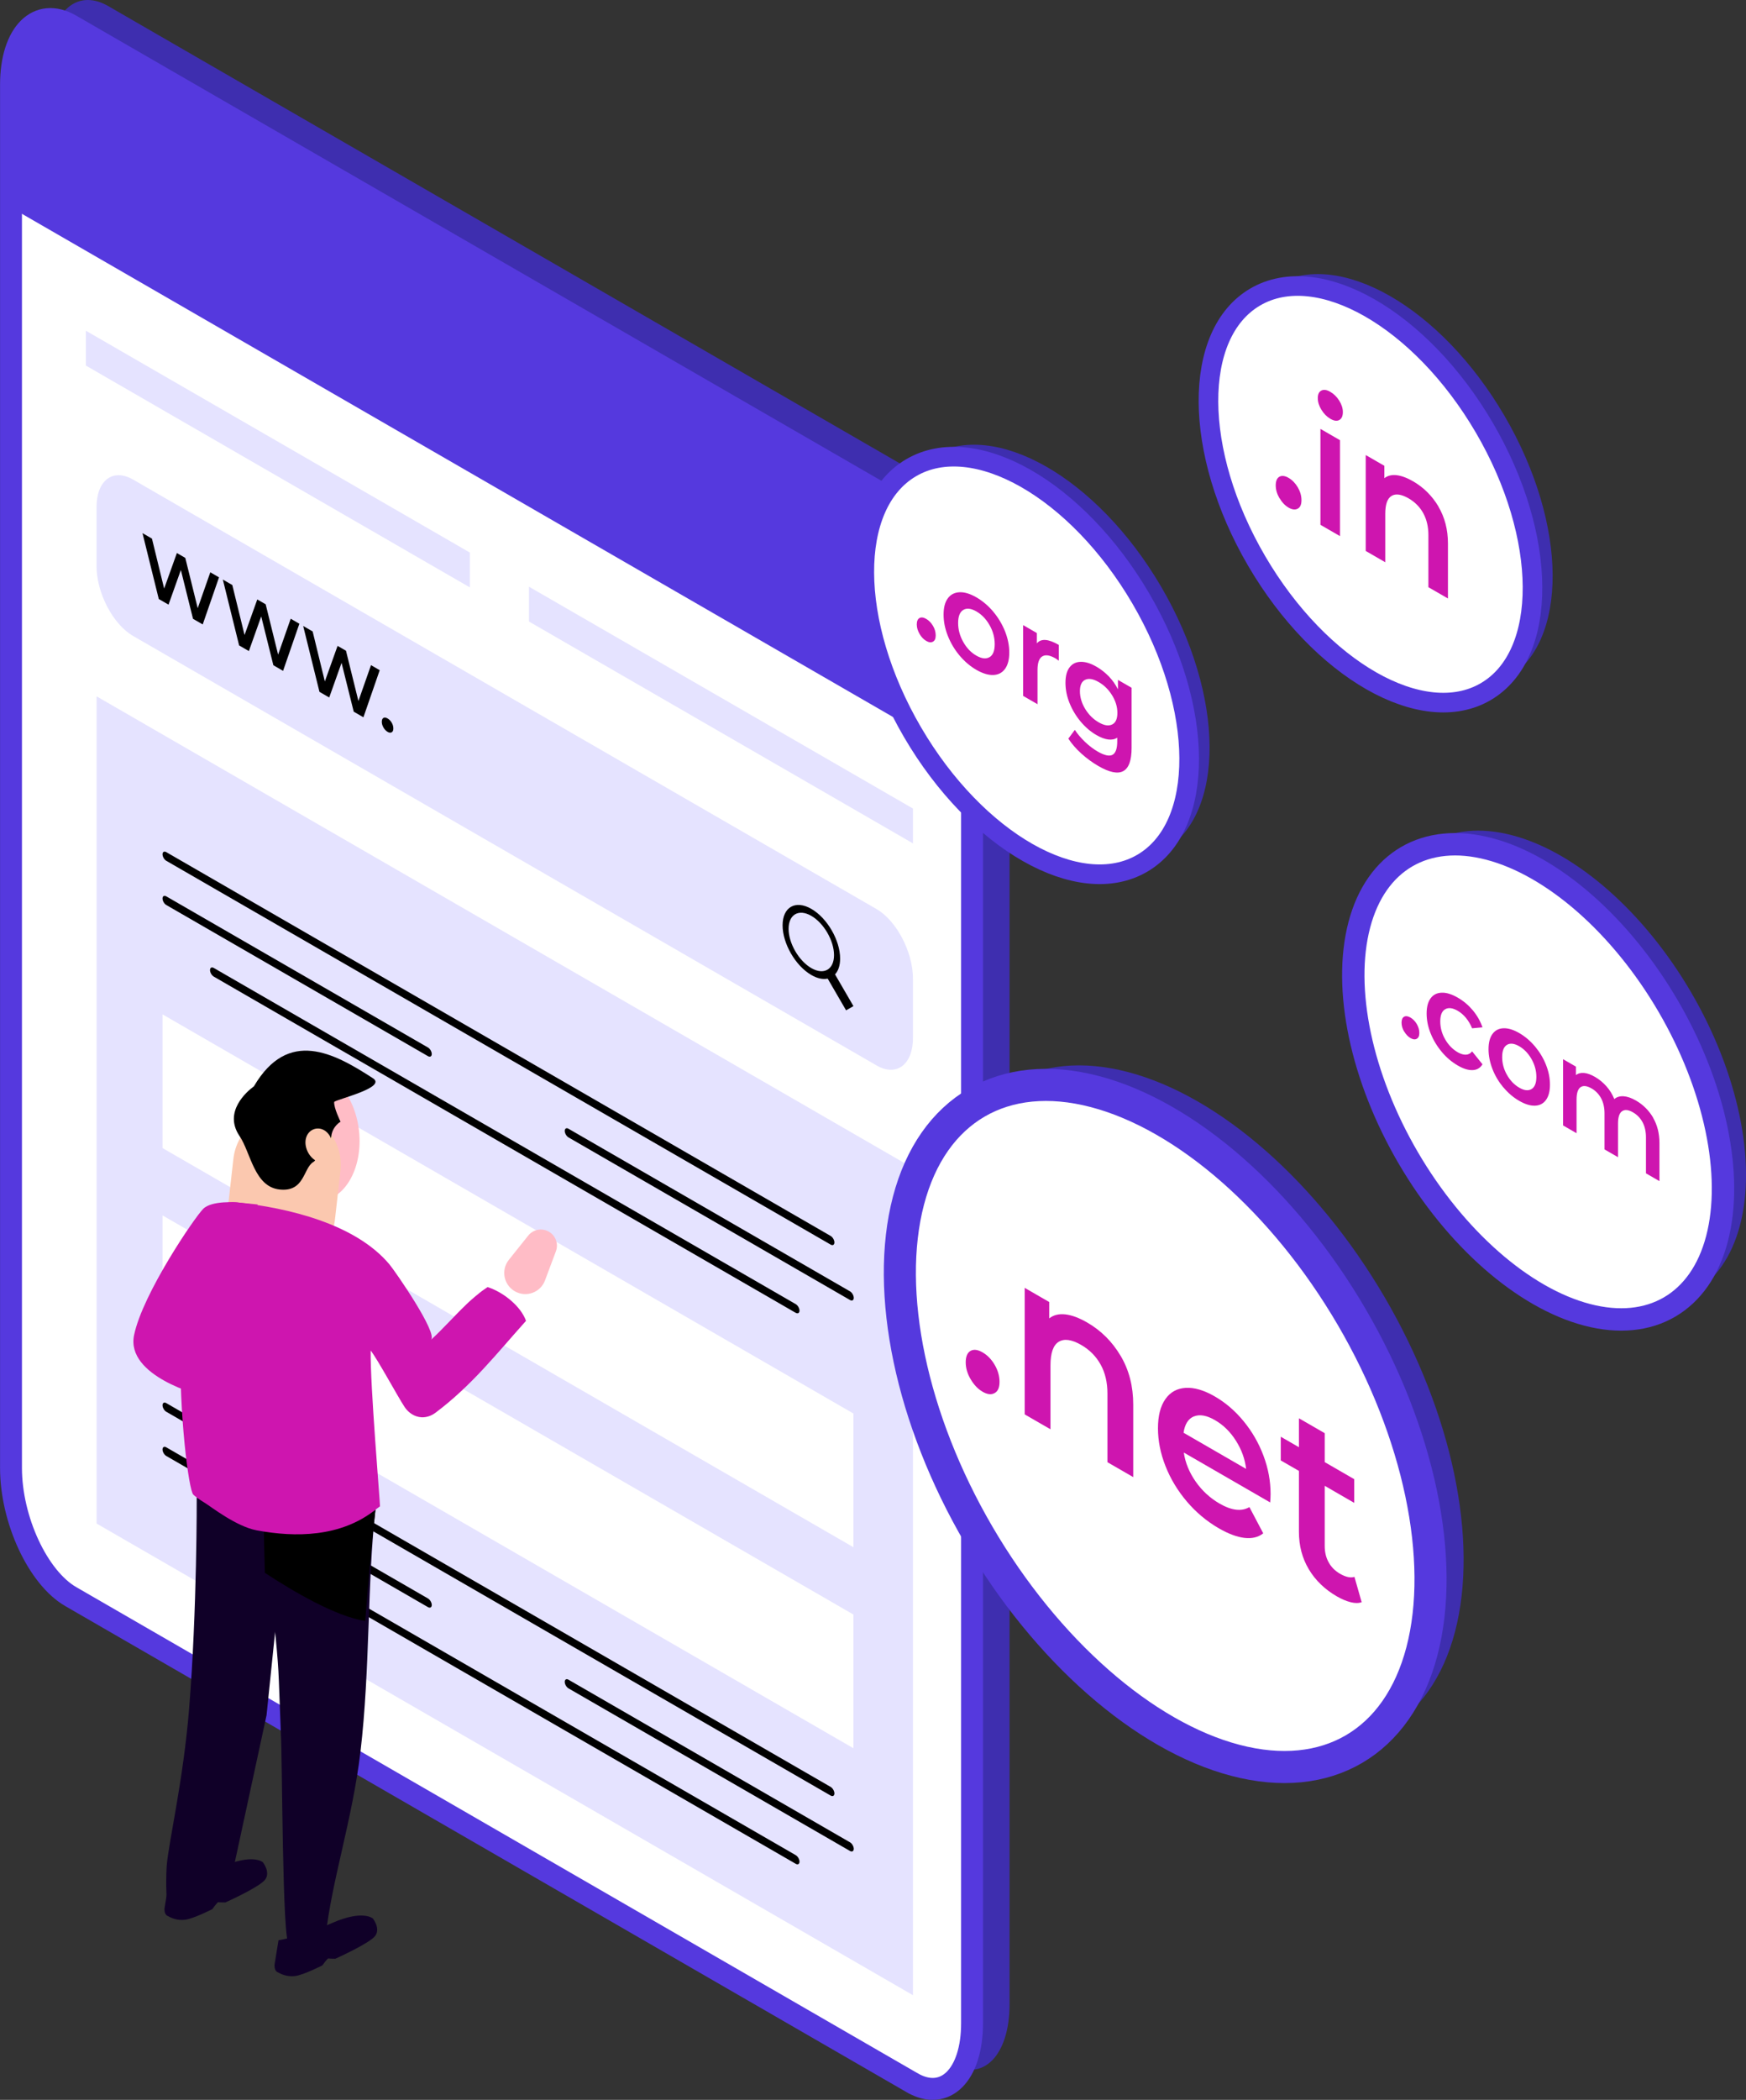 <svg xmlns="http://www.w3.org/2000/svg" id="Layer_2" data-name="Layer 2" viewBox="0 0 363.55 436.96"><rect x="0" y="0" width="363.55" height="436.96" fill="#333333" stroke="none"/><defs><style>      .cls-1 {        stroke-width: 4.66px;      }      .cls-1, .cls-2, .cls-3, .cls-4, .cls-5, .cls-6 {        fill: #fff;      }      .cls-1, .cls-3, .cls-4, .cls-5, .cls-6 {        stroke: #5539de;        stroke-miterlimit: 10;      }      .cls-7 {        fill: #ffbcc6;      }      .cls-8 {        fill: #e5e3ff;      }      .cls-9 {        fill: #fbc8af;      }      .cls-10 {        fill: #ce15af;      }      .cls-11 {        fill: #100028;      }      .cls-12 {        fill: #3e2eaf;      }      .cls-13 {        fill: #5539de;      }      .cls-3 {        stroke-width: 4.08px;      }      .cls-4 {        stroke-width: 4.09px;      }      .cls-14 {        fill: none;        stroke: #fbc8af;        stroke-linecap: round;        stroke-linejoin: round;        stroke-width: 22.43px;      }      .cls-5 {        stroke-width: 4.56px;      }      .cls-6 {        stroke-width: 6.68px;      }    </style></defs><g id="Layer_1-2" data-name="Layer 1"><g id="Design"><g><path class="cls-12" d="M197.76,429.45L22.54,328.29c-6.85-3.95-12.45-16.01-12.45-26.79V13.68c0-10.78,5.6-16.36,12.45-12.41L197.76,102.43c6.85,3.95,12.45,16.01,12.45,26.79V417.04c0,10.78-5.6,16.36-12.45,12.41Z"></path><path class="cls-5" d="M189.95,433.41L14.74,332.24c-6.85-3.95-12.45-16.01-12.45-26.79V17.64c0-10.78,5.6-16.36,12.45-12.41L189.95,106.39c6.85,3.95,12.45,16.01,12.45,26.79V421c0,10.78-5.6,16.36-12.45,12.41Z"></path><g><path class="cls-13" d="M201.86,127.64v30.75S2.83,43.49,2.83,43.49V12.73c0-7.88,5.67-11.05,12.6-7.04L189.25,106.04c6.93,4,12.6,13.72,12.6,21.6Z"></path><g><ellipse class="cls-13" cx="22.28" cy="27.15" rx="4.11" ry="7.13" transform="translate(-10.76 15.25) rotate(-30.82)"></ellipse><ellipse class="cls-13" cx="40.91" cy="37.91" rx="4.11" ry="7.13" transform="translate(-13.64 26.31) rotate(-30.82)"></ellipse><ellipse class="cls-13" cx="59.55" cy="48.66" rx="4.11" ry="7.13" transform="translate(-16.52 37.38) rotate(-30.82)"></ellipse></g></g><g><polygon class="cls-8" points="97.83 122.23 17.88 76.07 17.88 68.82 97.83 114.98 97.83 122.23"></polygon><polygon class="cls-8" points="190.1 175.5 110.15 129.34 110.15 122.09 190.1 168.25 190.1 175.5"></polygon><path class="cls-8" d="M182.49,221.69L27.72,132.34c-4.21-2.43-7.62-8.95-7.62-14.56v-12.22c0-5.61,3.41-8.19,7.62-5.76l154.76,89.35c4.21,2.43,7.62,8.95,7.62,14.56v12.22c0,5.61-3.41,8.19-7.62,5.76Z"></path><path d="M177.7,209.36l-3.83-6.6c.67-.72,1.06-1.84,1.06-3.29,0-3.8-2.68-8.43-5.99-10.34-3.31-1.91-5.99-.38-5.99,3.42,0,3.8,2.68,8.43,5.99,10.34,1.26,.73,2.43,.96,3.4,.75l3.83,6.6,1.54-.88Zm-13.5-16.08c0-3,2.12-4.21,4.73-2.7,2.61,1.51,4.73,5.17,4.73,8.17,0,3-2.12,4.21-4.73,2.7-2.61-1.51-4.73-5.17-4.73-8.17Z"></path><polygon class="cls-8" points="190.1 415.18 20.11 317.03 20.11 144.9 190.1 243.05 190.1 415.18"></polygon><g><path d="M45.6,120.15l-3.39,9.79-2.02-1.17-2.53-10.16-2.57,7.21-2.03-1.17-3.39-13.71,1.97,1.14,2.54,10.4,2.65-7.4,1.75,1.01,2.59,10.47,2.62-7.47,1.81,1.05Z"></path><path d="M62.33,129.81l-3.39,9.79-2.02-1.17-2.53-10.16-2.57,7.21-2.03-1.17-3.39-13.71,1.97,1.14,2.55,10.4,2.65-7.4,1.75,1.01,2.59,10.47,2.62-7.47,1.81,1.05Z"></path><path d="M79.06,139.47l-3.39,9.79-2.02-1.17-2.53-10.16-2.57,7.21-2.03-1.17-3.39-13.71,1.97,1.14,2.54,10.4,2.65-7.4,1.75,1.01,2.59,10.47,2.62-7.47,1.81,1.05Z"></path><path d="M79.85,151.4c-.23-.4-.35-.8-.35-1.2s.11-.68,.34-.81,.51-.09,.86,.11c.34,.2,.63,.49,.86,.88,.23,.39,.34,.79,.34,1.21s-.12,.67-.35,.8c-.23,.13-.52,.1-.85-.1-.33-.19-.61-.49-.85-.88Z"></path></g><g><path d="M172.96,258.99L34.62,179.12c-.43-.25-.78-.86-.78-1.35,0-.5,.35-.7,.78-.45l138.34,79.87c.43,.25,.78,.86,.78,1.35,0,.5-.35,.7-.78,.45Z"></path><path d="M89.12,219.78l-54.5-31.46c-.43-.25-.78-.86-.78-1.35,0-.5,.35-.7,.78-.45l54.5,31.46c.43,.25,.78,.86,.78,1.35s-.35,.7-.78,.45Z"></path><path d="M176.99,270.52l-58.62-33.84c-.43-.25-.78-.86-.78-1.35s.35-.7,.78-.45l58.62,33.84c.43,.25,.78,.86,.78,1.35,0,.5-.35,.7-.78,.45Z"></path><path d="M165.69,273.19L44.51,203.22c-.43-.25-.78-.86-.78-1.35,0-.5,.35-.7,.78-.45l121.18,69.96c.43,.25,.78,.86,.78,1.35s-.35,.7-.78,.45Z"></path></g><g><path d="M172.96,373.64L34.62,293.77c-.43-.25-.78-.86-.78-1.35,0-.5,.35-.7,.78-.45l138.34,79.87c.43,.25,.78,.86,.78,1.35,0,.5-.35,.7-.78,.45Z"></path><path d="M89.12,334.43l-54.5-31.46c-.43-.25-.78-.86-.78-1.35,0-.5,.35-.7,.78-.45l54.5,31.46c.43,.25,.78,.86,.78,1.35s-.35,.7-.78,.45Z"></path><path d="M176.99,385.17l-58.62-33.84c-.43-.25-.78-.86-.78-1.35,0-.5,.35-.7,.78-.45l58.62,33.84c.43,.25,.78,.86,.78,1.35s-.35,.7-.78,.45Z"></path><path d="M165.69,387.84l-121.18-69.96c-.43-.25-.78-.86-.78-1.35,0-.5,.35-.7,.78-.45l121.18,69.96c.43,.25,.78,.86,.78,1.35,0,.5-.35,.7-.78,.45Z"></path></g><polygon class="cls-2" points="177.7 321.96 33.84 238.9 33.84 211.08 177.7 294.14 177.7 321.96"></polygon><polygon class="cls-2" points="177.7 363.79 33.84 280.73 33.84 252.91 177.7 335.97 177.7 363.79"></polygon></g></g><g><g><path class="cls-7" d="M73.98,231.62c2.41,7.69-.2,16.34-6.18,18.21-.87,.27-1.77,.39-2.67,.36-4.19-.12-8.5-3.33-11.15-7.95-.67-1.19-1.24-2.47-1.67-3.82-.06-.19-.12-.37-.16-.55-.11-.4-.21-.81-.3-1.21-1-4.81,.18-9.16,2.84-11.95,.86-.9,1.86-1.64,2.99-2.19,.44-.21,.89-.39,1.37-.54,4.62-1.45,9.58,.5,12.69,5.02,.92,1.33,1.68,2.87,2.23,4.62Z"></path><line class="cls-14" x1="59.74" y1="242.4" x2="58.61" y2="252.43"></line><path d="M52.87,226.05c7.12-12.1,16.65-6.96,24.78-1.68,2.92,1.9-7.04,4.23-8.06,4.91-.15,1.17,1.32,4.14,1.32,4.14,0,0-1.66,.89-1.93,3.01-.33,2.6-1.32-1.83-3.04-.34-1.65,1.42,.79,4.85-.67,5.69-2.16,1.26-1.78,6.31-7.06,5.74-5.28-.57-5.99-7.67-8.33-11.12-3.43-5.06,1.54-9.29,2.99-10.35Z"></path><path class="cls-9" d="M69.09,237.35c.56,1.89-.12,3.99-1.58,4.42-1.47,.43-3.17-.96-3.73-2.85-.56-1.89,.24-3.55,1.71-3.99,1.47-.43,3.05,.53,3.6,2.42Z"></path></g><path class="cls-11" d="M35.08,392.04l-.82,5.04s-.13,1.2,.57,1.57c.69,.38,2.01,1.07,3.78,.82s5.6-2.2,5.6-2.2c0,0,1.07-1.51,1.26-1.45,.19,.06,1.45,.06,1.45,.06,0,0,7.18-3.21,8.31-4.78,1.13-1.57-.5-3.59-.5-3.59,0,0-2.08-1.89-8.5,.94-6.42,2.83-11.14,3.59-11.14,3.59Z"></path><path class="cls-11" d="M57.99,403.75l-.82,5.04s-.13,1.2,.57,1.57c.69,.38,2.01,1.07,3.78,.82,1.76-.25,5.6-2.2,5.6-2.2,0,0,1.07-1.51,1.26-1.45,.19,.06,1.45,.06,1.45,.06,0,0,7.18-3.21,8.31-4.78,1.13-1.57-.5-3.59-.5-3.59,0,0-2.08-1.89-8.5,.94-6.42,2.83-11.14,3.59-11.14,3.59Z"></path><path class="cls-10" d="M53.63,250.64l-4.27-.43s-5.25-.46-7.05,1.34c-1.8,1.8-12.59,17.62-14.39,26.26-1.8,8.63,14.03,12.59,14.03,12.59l7.19-2.88,4.49-36.87Z"></path><path class="cls-11" d="M55.51,317.59c-.32-.11-.65-.21-.95-.32-.86-.3-1.69-.62-2.47-.95-.95-.39-1.81-.81-2.62-1.2-1-.51-7.75-3.09-8.51-3.55,0,0,.09,23.34-1.59,44.07-1.19,14.64-4.18,27.33-4.64,32.41-.18,2.18-.19,7.48,.21,7.71,.25,.04,3.26,.37,4.49,.39h.05c3.14-.51,6.78-2.2,8.59-4.91l.14-.58,7.29-33.74,2.83-27.51c-.04-.46-2.83-6.8-2.83-11.81Z"></path><path class="cls-2" d="M109.34,270.66c.48,.65,.88,1.34,1.15,2.03-.41,.42-.83,.83-1.11,1.39l-.14,.07c-1.34-2.77-4.44-5.05-6.92-6.04-.28-.11-.55-.19-.79-.28-.04,0-.07-.02-.11-.02,.48-.39,.92-.86,1.34-1.32,.1-.11,.19-.19,.28-.28,.55,.14,1.09,.35,1.64,.62,1.76,.83,3.47,2.24,4.67,3.84Z"></path><path class="cls-11" d="M67,318.24c-3.01,.26-5.97-.02-8.7-.62-1.18-.26-2.31-.56-3.38-.92,0,5.02,2.8,23,3.14,32.99,.02,.48,.39,10.59,.42,11.05,.32,4.63,.27,43.97,1.7,43.76,2.98-.46,4.97,1.31,7.65-1.7,1.18-11.18,5.56-24.24,7.22-38.23,2.04-17.23,1.41-35.61,3.13-50.43-3.59,2.57-7.43,3.77-11.18,4.1Z"></path><path d="M67,318.24c3.75-.33,7.59-1.53,11.18-4.1-.83,7.14-1.52,15.01-2.13,23.17-6.16-.94-15.04-6.18-20.9-10.02-.14-4.83-.23-8.8-.23-10.58,1.07,.35,2.2,.65,3.38,.92,2.73,.6,5.69,.88,8.7,.62Z"></path><path class="cls-10" d="M109.53,274.86c-1.11-3.08-4.53-5.68-7.22-6.75-.28-.11-.55-.19-.79-.28-.78,.51-1.52,1.06-2.22,1.66-.35,.28-.71,.58-1.04,.88-.39,.33-.77,.69-1.14,1.04-.04,.05-.09,.09-.14,.14-2.48,2.38-4.77,5-7.24,7.25,1.47-1.36-7.41-14.22-8.68-15.73-7.13-8.47-21.21-11.73-31.7-12.86-17.37-1.87-10.98,58.95-9.12,60.8,.3,.3,1.16,.97,2.46,1.76,1.22,.74,6.47,4.88,10.76,5.68,8.05,1.5,17.49,1.44,24.73-4.31,.3-.24,.63-.44,.93-.69,0-1.14-2.06-25.33-1.94-32.41,1.35,1.65,5.77,9.82,7.09,11.78,.79,1.17,2.04,2.02,3.5,2.1,1.03,.05,2.06-.31,2.89-.93,7.62-5.72,12.68-12.25,18.87-19.14Z"></path><path class="cls-7" d="M114.27,256.3h0c1.43,.81,2.06,2.54,1.48,4.08l-2.27,6.06c-.95,2.53-3.92,3.61-6.27,2.27h0c-2.34-1.33-2.94-4.44-1.26-6.55l4.04-5.05c1.03-1.28,2.84-1.63,4.27-.82Z"></path></g><g><g><ellipse class="cls-12" cx="325.07" cy="222.3" rx="31.33" ry="54.26" transform="translate(-67.76 194.43) rotate(-30.31)"></ellipse><ellipse class="cls-1" cx="320.27" cy="225.13" rx="31.33" ry="54.26" transform="translate(-69.84 192.4) rotate(-30.31)"></ellipse></g><g><path class="cls-10" d="M292.37,214.66c-.36-.61-.54-1.23-.54-1.85s.18-1.05,.53-1.24,.79-.14,1.32,.17c.52,.3,.96,.75,1.32,1.35,.35,.6,.53,1.22,.53,1.85s-.18,1.03-.54,1.22c-.36,.2-.79,.15-1.3-.15-.51-.29-.95-.75-1.3-1.36Z"></path><path class="cls-10" d="M300.2,218.88c-.99-1.17-1.76-2.46-2.32-3.85-.56-1.4-.83-2.77-.83-4.13s.28-2.41,.83-3.16c.55-.75,1.32-1.14,2.31-1.17,.98-.04,2.1,.31,3.36,1.04,1.18,.68,2.22,1.56,3.12,2.63,.89,1.07,1.56,2.24,2.01,3.54l-2.16,.2c-.35-.84-.78-1.56-1.29-2.18-.52-.62-1.08-1.1-1.7-1.46-1.05-.61-1.92-.72-2.61-.33-.69,.39-1.03,1.23-1.03,2.54s.34,2.55,1.02,3.73c.68,1.18,1.56,2.07,2.62,2.69,.61,.35,1.18,.52,1.7,.5,.52-.02,.95-.25,1.29-.69l2.16,2.69c-.46,.76-1.14,1.17-2.04,1.21-.89,.04-1.92-.27-3.09-.95-1.25-.72-2.36-1.66-3.35-2.84Z"></path><path class="cls-10" d="M313.04,226.3c-.97-1.17-1.74-2.44-2.28-3.84s-.82-2.77-.82-4.13,.27-2.41,.82-3.17,1.31-1.15,2.28-1.19c.97-.04,2.07,.29,3.28,.99,1.23,.71,2.33,1.65,3.31,2.81,.97,1.17,1.74,2.44,2.28,3.82,.55,1.38,.82,2.75,.82,4.11s-.27,2.42-.82,3.18c-.55,.76-1.31,1.16-2.28,1.2-.97,.04-2.08-.3-3.31-1.01-1.21-.7-2.31-1.63-3.28-2.8Zm5.85,.33c.67-.4,1.01-1.25,1.01-2.54s-.34-2.53-1.01-3.71c-.67-1.18-1.53-2.07-2.56-2.67-1.04-.6-1.89-.69-2.55-.29-.67,.41-1,1.25-1,2.55s.33,2.52,1,3.7c.67,1.18,1.52,2.06,2.55,2.66,1.03,.6,1.89,.7,2.56,.29Z"></path><path class="cls-10" d="M344.2,232.58c.88,1.52,1.33,3.28,1.33,5.3v7.9l-2.81-1.62v-7.49c0-1.2-.23-2.25-.7-3.13-.47-.88-1.13-1.57-2-2.07-.94-.55-1.7-.63-2.27-.24-.57,.39-.85,1.24-.85,2.57v7l-2.81-1.62v-7.49c0-1.2-.23-2.25-.7-3.13-.47-.88-1.13-1.57-2-2.07-.96-.55-1.72-.64-2.28-.26-.56,.38-.84,1.24-.84,2.58v7l-2.81-1.62v-13.78l2.68,1.55v1.76c.45-.36,1.01-.51,1.69-.45,.67,.06,1.42,.33,2.25,.81,.9,.52,1.7,1.17,2.4,1.96,.7,.79,1.25,1.68,1.65,2.67,.5-.44,1.13-.63,1.91-.59,.78,.05,1.64,.34,2.59,.89,1.51,.87,2.71,2.07,3.6,3.59Z"></path></g></g><g><ellipse class="cls-12" cx="218.02" cy="136.03" rx="27.54" ry="47.71" transform="translate(-38.85 128.62) rotate(-30.31)"></ellipse><ellipse class="cls-4" cx="213.79" cy="138.48" rx="27.54" ry="47.67" transform="translate(-40.67 126.82) rotate(-30.31)"></ellipse><g><path class="cls-10" d="M191.47,131.91c-.38-.65-.58-1.31-.58-1.97s.19-1.12,.56-1.33c.38-.21,.84-.15,1.41,.18,.56,.32,1.03,.81,1.41,1.45,.38,.64,.56,1.3,.56,1.98s-.19,1.1-.58,1.31c-.38,.21-.85,.16-1.39-.16-.54-.31-1.01-.8-1.39-1.45Z"></path><path class="cls-10" d="M199.79,136.4c-1.04-1.24-1.85-2.61-2.44-4.1-.59-1.49-.88-2.96-.88-4.41s.29-2.58,.88-3.38c.58-.8,1.4-1.22,2.44-1.27s2.21,.31,3.51,1.06c1.31,.76,2.49,1.76,3.53,3,1.04,1.25,1.85,2.61,2.44,4.08,.58,1.48,.88,2.94,.88,4.4s-.29,2.58-.88,3.4c-.59,.81-1.4,1.24-2.44,1.28-1.04,.04-2.22-.32-3.53-1.07-1.3-.75-2.47-1.75-3.51-2.99Zm6.25,.35c.72-.43,1.08-1.33,1.08-2.71s-.36-2.7-1.08-3.96c-.72-1.26-1.63-2.21-2.74-2.85-1.11-.64-2.02-.74-2.73-.31-.71,.43-1.07,1.34-1.07,2.72s.36,2.7,1.07,3.95c.71,1.26,1.62,2.21,2.73,2.84,1.11,.64,2.02,.74,2.74,.31Z"></path><path class="cls-10" d="M220.46,134.21v3.28c-.26-.2-.49-.37-.7-.49-1.17-.68-2.08-.81-2.74-.41-.66,.4-.99,1.34-.99,2.81v7.14l-3-1.73v-14.73l2.86,1.65v2.15c.87-1.05,2.39-.94,4.57,.32Z"></path><path class="cls-10" d="M235.62,143.13v12.49c0,5.19-2.31,6.45-6.92,3.78-1.23-.71-2.4-1.57-3.51-2.56-1.11-1-2.02-2.04-2.74-3.14l1.35-1.82c.56,.86,1.27,1.69,2.13,2.51,.86,.82,1.73,1.48,2.61,1.99,1.41,.81,2.44,1.04,3.1,.69,.66-.36,.99-1.29,.99-2.8v-.77c-.51,.35-1.14,.47-1.87,.38-.74-.09-1.55-.4-2.43-.9-1.22-.7-2.32-1.64-3.3-2.8-.98-1.17-1.76-2.46-2.33-3.87-.57-1.41-.85-2.82-.85-4.22s.28-2.47,.85-3.22c.57-.75,1.35-1.13,2.33-1.15,.99-.02,2.09,.32,3.3,1.03,.93,.54,1.77,1.2,2.54,1.99,.76,.79,1.4,1.69,1.91,2.7v-1.96l2.86,1.65Zm-4.05,7.63c.73-.36,1.09-1.17,1.09-2.42s-.36-2.44-1.09-3.64c-.73-1.19-1.66-2.12-2.8-2.77-1.15-.67-2.09-.82-2.82-.47-.73,.35-1.09,1.14-1.09,2.37s.36,2.48,1.09,3.68,1.67,2.14,2.82,2.8c1.14,.66,2.07,.81,2.8,.44Z"></path></g></g><g><ellipse class="cls-12" cx="289.56" cy="100.39" rx="27.46" ry="47.56" transform="translate(-11.09 159.85) rotate(-30.31)"></ellipse><ellipse class="cls-3" cx="285.36" cy="102.87" rx="27.46" ry="47.56" transform="translate(-12.91 158.07) rotate(-30.31)"></ellipse><g><path class="cls-10" d="M266.41,103.67c-.52-.89-.78-1.78-.78-2.67s.26-1.52,.77-1.8c.51-.28,1.15-.2,1.91,.24,.76,.44,1.39,1.09,1.91,1.96,.51,.87,.77,1.76,.77,2.68s-.26,1.49-.78,1.77c-.52,.28-1.15,.21-1.89-.21-.74-.43-1.37-1.08-1.89-1.97Z"></path><path class="cls-10" d="M275.14,85.27c-.5-.82-.75-1.63-.75-2.43s.25-1.32,.75-1.57c.5-.25,1.12-.16,1.86,.27,.74,.43,1.36,1.04,1.86,1.84,.5,.8,.75,1.59,.75,2.36,0,.82-.24,1.37-.73,1.65-.49,.28-1.11,.2-1.87-.24-.74-.43-1.36-1.05-1.86-1.88Zm-.2,3.98l4.07,2.35v19.96l-4.07-2.35v-19.96Z"></path><path class="cls-10" d="M299.5,105.41c1.32,2.23,1.99,4.8,1.99,7.69v11.44l-4.07-2.35v-10.84c0-1.74-.36-3.26-1.07-4.56-.72-1.3-1.74-2.33-3.06-3.09-1.5-.86-2.68-1.03-3.55-.5-.87,.53-1.3,1.77-1.3,3.71v10.09l-4.07-2.35v-19.96l3.88,2.24v2.58c.67-.53,1.52-.74,2.54-.63,1.02,.12,2.17,.54,3.45,1.28,2.19,1.27,3.95,3.02,5.28,5.25Z"></path></g></g><g><ellipse class="cls-12" cx="249.5" cy="292.68" rx="44.97" ry="77.89" transform="translate(-113.6 165.91) rotate(-30.31)"></ellipse><ellipse class="cls-6" cx="242.61" cy="296.74" rx="44.97" ry="77.89" transform="translate(-116.59 162.99) rotate(-30.31)"></ellipse><g><path class="cls-10" d="M202.11,287.01c-.69-1.17-1.03-2.35-1.03-3.53s.34-2.01,1.01-2.38c.67-.37,1.51-.26,2.51,.32,1,.58,1.84,1.44,2.51,2.59,.67,1.14,1.01,2.33,1.01,3.54s-.34,1.96-1.03,2.34c-.69,.38-1.52,.28-2.49-.28-.97-.56-1.8-1.43-2.49-2.6Z"></path><path class="cls-10" d="M233.34,282.14c1.75,2.95,2.62,6.33,2.62,10.14v15.09l-5.37-3.1v-14.3c0-2.3-.47-4.31-1.42-6.02-.95-1.71-2.29-3.07-4.04-4.08-1.98-1.14-3.54-1.36-4.68-.66-1.15,.7-1.72,2.34-1.72,4.9v13.31l-5.37-3.1v-26.33l5.11,2.95v3.4c.89-.7,2-.98,3.35-.83,1.35,.15,2.86,.72,4.55,1.69,2.89,1.67,5.21,3.98,6.96,6.93Z"></path><path class="cls-10" d="M264.49,312.65l-18-10.39c.31,2.12,1.14,4.13,2.47,6.04,1.33,1.9,2.99,3.43,4.96,4.57,2.52,1.46,4.6,1.7,6.23,.74l2.88,5.46c-1.03,.82-2.34,1.13-3.91,.95-1.58-.19-3.35-.85-5.33-1.99-2.52-1.46-4.74-3.31-6.66-5.57-1.92-2.26-3.4-4.72-4.45-7.37-1.05-2.66-1.57-5.29-1.57-7.88s.51-4.58,1.53-6.05c1.02-1.47,2.43-2.25,4.23-2.36,1.8-.11,3.84,.49,6.1,1.8,2.23,1.29,4.23,3.01,5.99,5.16,1.76,2.15,3.14,4.54,4.12,7.16,.99,2.63,1.48,5.29,1.48,7.98,0,.43-.03,1.02-.09,1.77Zm-15.88-17.92c-1.19,.48-1.91,1.62-2.17,3.41l13.02,7.52c-.23-2.04-.93-3.99-2.11-5.85-1.17-1.86-2.64-3.3-4.38-4.3-1.72-.99-3.17-1.25-4.36-.77Z"></path><path class="cls-10" d="M283.52,333.4c-.63,.23-1.4,.23-2.3,0s-1.85-.63-2.86-1.21c-2.52-1.46-4.47-3.34-5.84-5.64-1.38-2.31-2.06-4.9-2.06-7.8v-12.67l-3.78-2.18v-4.93l3.78,2.18v-6.02l5.37,3.1v6.02l6.14,3.55v4.93l-6.14-3.55v12.52c0,1.28,.27,2.42,.82,3.4,.54,.99,1.33,1.78,2.36,2.38,1.2,.69,2.21,.91,3.01,.65l1.5,5.26Z"></path></g></g></g></g></svg>